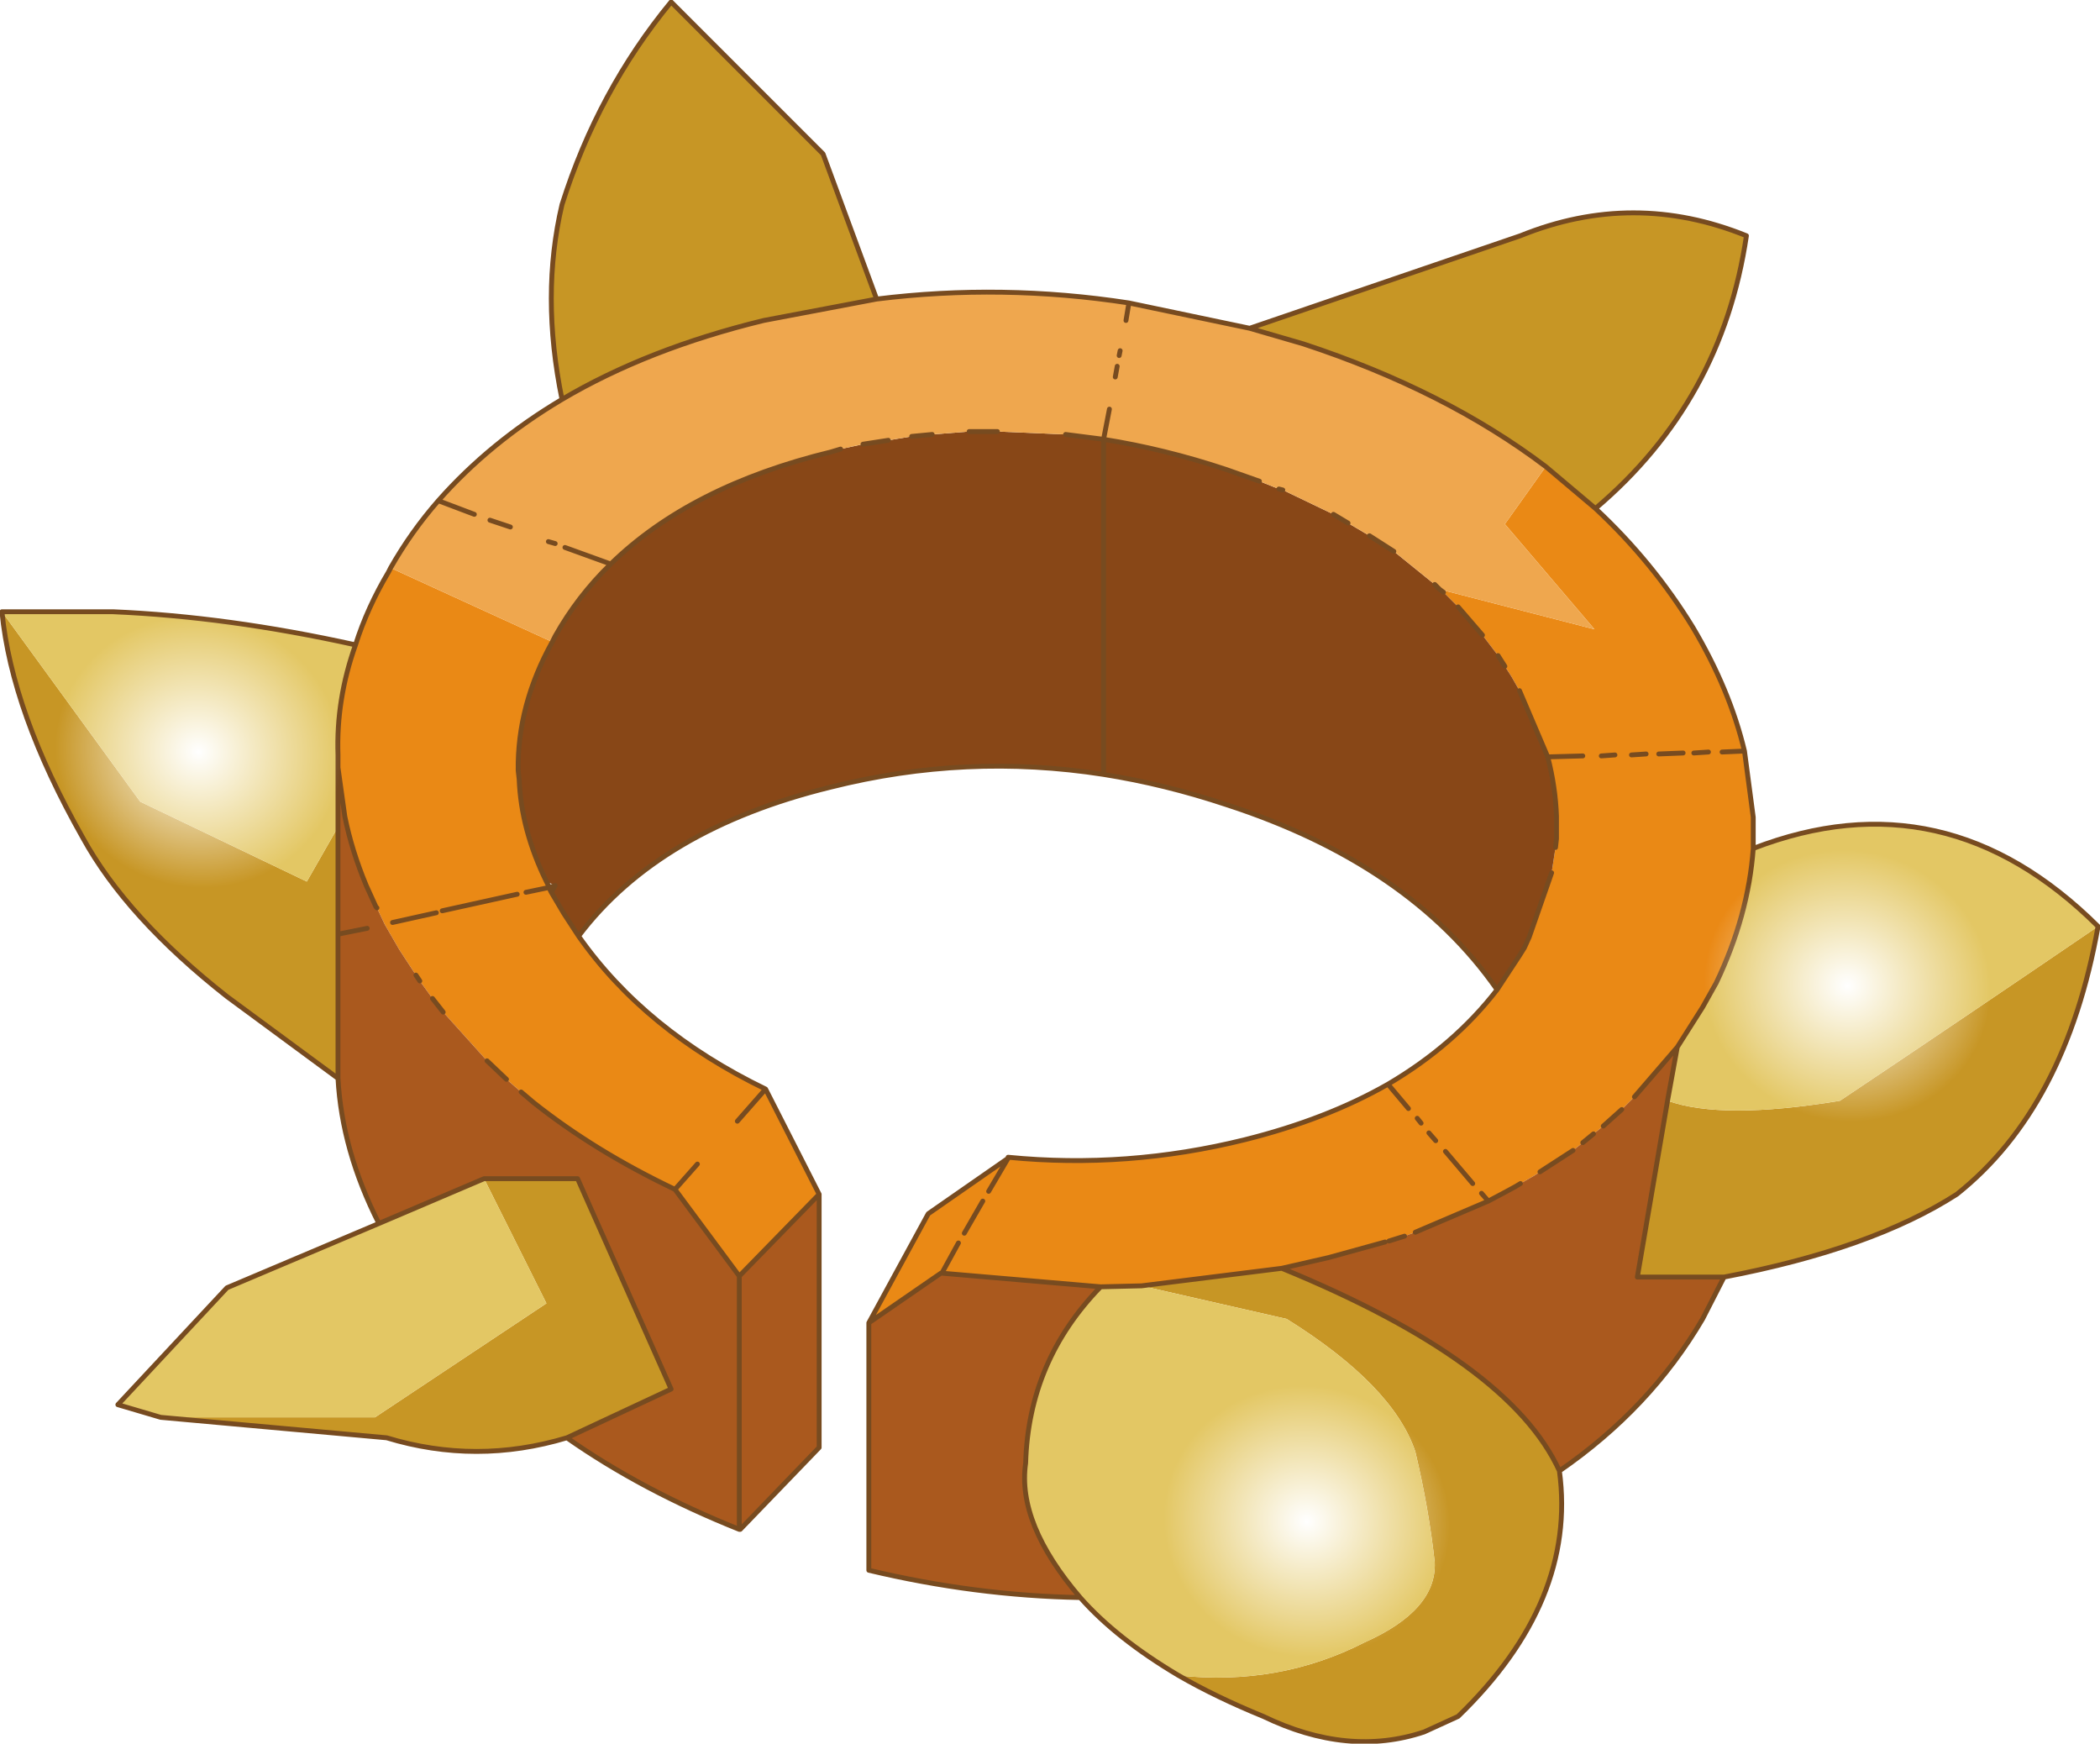 <?xml version="1.0"?>
<svg xmlns="http://www.w3.org/2000/svg" xmlns:xlink="http://www.w3.org/1999/xlink" width="107.8px" height="89.5px"><g transform="matrix(1, 0, 0, 1, -221.05, -155.2)"><use xlink:href="#object-0" width="107.8" height="89.5" transform="matrix(1, 0, 0, 1, 221.05, 155.2)"/></g><defs><g transform="matrix(1, 0, 0, 1, 0.1, 0.1)" id="object-0"><use xlink:href="#object-1" width="107.8" height="89.5" transform="matrix(1, 0, 0, 1, -0.1, -0.1)"/><use xlink:href="#object-2" width="116" height="116" transform="matrix(0.139, 0.037, -0.035, 0.131, 88.7, 40.75)"/><use xlink:href="#object-4" width="116" height="116" transform="matrix(0.139, 0.037, -0.035, 0.131, 4.05, 28.75)"/><use xlink:href="#object-6" width="116" height="116" transform="matrix(0.139, 0.037, -0.035, 0.131, 60.95, 68.25)"/></g><g transform="matrix(1, 0, 0, 1, 0.1, 0.1)" id="object-1"><path fill-rule="evenodd" fill="#c79625" stroke="none" d="M64.05 16.75L77.95 12Q83.75 9.65 89.55 12Q88.3 20.5 81.8 26L79.25 23.85Q74.1 19.95 66.8 17.55L64.05 16.75M107.6 47.45Q105.95 56.75 100.35 61.2Q96 64 88.4 65.45L83.95 65.45L85.5 56.4Q88.3 57.4 94.35 56.4Q101 51.95 107.6 47.45M79.95 75.4Q80.85 82.1 74.75 88L73 88.8Q69.1 90.1 64.75 88Q62.3 87 60.4 85.9Q65.55 86.45 69.95 84.2Q73.65 82.55 73.55 80.1Q73.25 77.35 72.55 74.4Q71.4 71 65.95 67.6L58.5 65.9L65.7 65Q77.4 69.8 79.95 75.4M29 73.7Q24.35 75.1 19.75 73.7L8.15 72.65L19.15 72.65L27.95 66.8L24.75 60.4L29.55 60.4L34.35 71.2L29 73.7M17.25 55.25L11.55 51.05Q6.4 47 4.15 42.9Q0.5 36.45 0 31.3L7.1 41.05L15.65 45.15L17.25 42.35L17.25 47.85L17.25 53.4L17.25 55.25M28.75 20.4Q27.65 15.05 28.75 10.4Q30.6 4.55 34.35 0L42.15 7.8L44.9 15.25L39.1 16.35Q33.15 17.8 28.75 20.4"/><path fill-rule="evenodd" fill="#ea8915" stroke="none" d="M81.8 26Q84.75 28.75 86.8 32.1Q88.7 35.3 89.45 38.45L89.9 41.85L89.9 43.45Q89.65 46.9 88 50.35L87.3 51.6L86 53.65L83.8 56.2L83.15 56.85L82.2 57.7L81.7 58.1L81.15 58.55L80.65 58.95L78.95 60.05L78.65 60.25L77.95 60.65L77.7 60.8L77.15 61.1L76.3 61.55L72.55 63.15L72 63.35L71.2 63.6L71 63.65L68.1 64.45L65.7 65L58.5 65.9L56.4 65.95L48.25 65.25L49.1 63.7L48.25 65.25L48.2 65.25L44.5 67.8L47.55 62.2L51.65 59.35L51.65 59.3Q57.75 59.9 63.8 58.4Q68 57.35 71.15 55.55Q74.55 53.55 76.75 50.7L77.9 48.95L78.15 48.55L78.4 48L79.55 44.7L79.75 43.4L79.8 42.95L79.8 41.8Q79.75 40.3 79.35 38.75L77.9 35.35L77.5 34.65L77.15 34.1L76.8 33.55L76 32.5L74.75 31.05L74 30.3L73.8 30.15L81.75 32.2L77.15 26.8L79.25 23.85L81.8 26M29.6 47.95Q33 52.8 39.2 55.8L41.95 61.2L37.85 65.4L34.55 60.95Q30.45 59 27.3 56.5L26.65 55.95L25.9 55.3L24.9 54.35L22.65 51.85L22.1 51.15L21.45 50.25L21.25 49.95L20.4 48.65L19.65 47.35L19.25 46.5L19.2 46.45L18.7 45.35Q17.95 43.55 17.6 41.8L17.25 39.3L17.25 38.65Q17.15 35.8 18.15 33Q18.75 31.1 19.85 29.25L19.95 29.05L28.25 32.85Q26.45 36.1 26.5 39.45L26.55 39.9Q26.65 42.5 27.95 45.15L28.1 45.45L28.1 45.5L28.2 45.7L28.85 46.8L29.6 47.95M81.15 38.7L79.35 38.75L81.15 38.7M82.8 38.65L82.1 38.7L82.8 38.65M89.45 38.45L88.3 38.5L89.45 38.45M86.3 38.55L85.05 38.6L86.3 38.55M87.6 38.5L86.85 38.55L87.6 38.5M84.4 38.6L83.65 38.65L84.4 38.6M75.95 61.15L76.3 61.55L75.95 61.15M74.1 59L75.5 60.65L74.1 59M35.7 59.65L34.55 60.95L35.7 59.65M26.9 45.7L28.1 45.45L26.9 45.7M22.3 46.75L20.05 47.25L22.3 46.75M26.45 45.8L22.6 46.65L26.45 45.8M39.2 55.8L37.75 57.45L39.2 55.8M51.65 59.35L50.65 61.05L51.65 59.35M50.35 61.55L49.4 63.2L50.35 61.55M71.15 55.55L72.2 56.8L71.15 55.55M73.25 58.05L73.6 58.45L73.25 58.05M72.65 57.3L72.85 57.55L72.65 57.3"/><path fill-rule="evenodd" fill="#e3c764" stroke="none" d="M89.9 43.45Q99.75 39.65 107.6 47.45Q101 51.95 94.35 56.4Q88.3 57.4 85.5 56.4L86 53.65L87.3 51.6L88 50.35Q89.65 46.9 89.9 43.45M60.4 85.9Q57.2 84 55.35 81.9Q52.1 78.1 52.55 75Q52.7 69.75 56.4 65.95L58.5 65.9L65.95 67.6Q71.4 71 72.55 74.4Q73.25 77.35 73.55 80.1Q73.65 82.55 69.95 84.2Q65.55 86.45 60.4 85.9M8.15 72.65L5.95 72L11.55 66L19.35 62.7L24.75 60.4L27.95 66.8L19.15 72.65L8.15 72.65M0 31.3L5.7 31.3Q11.6 31.55 18.15 33Q17.15 35.8 17.25 38.65L17.25 39.3L17.25 42.35L15.65 45.15L7.1 41.05L0 31.3"/><path fill-rule="evenodd" fill="#aa591e" stroke="none" d="M88.4 65.45L87.3 67.6Q84.6 72.2 79.95 75.4Q77.4 69.8 65.7 65L68.1 64.45L71 63.65L71.2 63.6L72 63.35L72.55 63.15L76.3 61.55L77.15 61.1L77.7 60.8L77.95 60.65L78.65 60.25L78.95 60.05L80.65 58.95L81.15 58.55L81.7 58.1L82.2 57.7L83.15 56.85L83.8 56.2L86 53.65L85.5 56.4L83.95 65.45L88.4 65.45M55.35 81.9Q49.95 81.8 44.5 80.5L44.5 67.8L48.2 65.25L48.25 65.25L56.4 65.95Q52.7 69.75 52.55 75Q52.1 78.1 55.35 81.9M41.95 61.2L41.95 74.2L37.9 78.4L37.85 78.4Q32.85 76.4 29 73.7L34.35 71.2L29.55 60.4L24.75 60.4L19.35 62.7Q17.45 58.95 17.25 55.25L17.25 53.4L17.25 47.85L17.25 42.35L17.25 39.3L17.6 41.8Q17.95 43.55 18.7 45.35L19.2 46.45L19.25 46.5L19.65 47.35L20.4 48.65L21.25 49.95L21.45 50.25L22.1 51.15L22.65 51.85L24.9 54.35L25.9 55.3L26.65 55.95L27.3 56.5Q30.45 59 34.55 60.95L37.85 65.4L41.95 61.2M18.75 47.55L17.25 47.85L18.75 47.55M37.85 78.4L37.85 65.4L37.85 78.4"/><path fill-rule="evenodd" fill="#884717" stroke="none" d="M76.75 50.7Q72.25 44.25 62.85 41.2Q59.7 40.15 56.55 39.65Q49.5 38.55 42.55 40.3Q33.75 42.45 29.6 47.95L28.85 46.8L28.2 45.7L28.4 45.35L27.95 45.15Q26.65 42.5 26.55 39.9L26.5 39.45Q26.45 36.1 28.25 32.85L28.4 32.55Q29.55 30.5 31.25 28.85Q35.35 24.85 42.55 23.1L43.05 22.95L44.2 22.7L45.5 22.5L46.7 22.3L47.75 22.2L49.65 22.05L51.1 22.05L54.6 22.2L56.55 22.45Q59.7 22.95 62.85 24L64.55 24.6L65.55 25L65.75 25.05L68.35 26.3L69.1 26.75L70.2 27.4L71.45 28.2L73.55 29.9L73.8 30.15L74 30.3L74.75 31.05L76 32.5L76.8 33.55L77.15 34.1L77.5 34.65L77.9 35.35L79.35 38.75Q79.75 40.3 79.8 41.8L79.8 42.95L79.75 43.4L79.55 44.7L78.4 48L78.15 48.55L77.9 48.95L76.75 50.7M56.55 39.65L56.55 22.45L56.55 39.65"/><path fill-rule="evenodd" fill="#efa74e" stroke="none" d="M19.95 29.05Q21 27.2 22.4 25.6Q25.05 22.6 28.75 20.4Q33.15 17.8 39.1 16.35L44.9 15.25Q51.35 14.45 57.85 15.45L64.05 16.75L66.8 17.55Q74.1 19.95 79.25 23.85L77.15 26.8L81.75 32.2L73.8 30.15L73.55 29.9L71.45 28.2L70.2 27.4L69.1 26.75L68.35 26.3L65.75 25.05L65.55 25L64.55 24.6L62.85 24Q59.7 22.95 56.55 22.45L54.6 22.2L51.1 22.05L49.65 22.05L47.75 22.2L46.7 22.3L45.5 22.5L44.2 22.7L43.05 22.95L42.55 23.1Q35.35 24.85 31.25 28.85L28.9 28L31.25 28.85Q29.55 30.5 28.4 32.55L28.25 32.85L19.95 29.05M57.7 16.35L57.85 15.45L57.7 16.35M56.85 20.9L56.55 22.45L56.85 20.9M26.1 26.95L25.05 26.6L26.1 26.95M28.4 27.8L28.05 27.7L28.4 27.8M24.25 26.3L22.4 25.6L24.25 26.3M57.15 19.25L57.25 18.7L57.15 19.25M57.35 18.15L57.4 17.9L57.35 18.15"/><path fill="none" stroke="#774b20" stroke-width="0.25" stroke-linecap="round" stroke-linejoin="round" d="M64.05 16.75L77.95 12Q83.75 9.65 89.55 12Q88.3 20.5 81.8 26Q84.75 28.75 86.8 32.1Q88.7 35.3 89.45 38.45L89.9 41.85L89.9 43.45Q99.75 39.65 107.6 47.45Q105.95 56.75 100.35 61.2Q96 64 88.4 65.45L87.3 67.6Q84.6 72.2 79.95 75.4Q80.85 82.1 74.75 88L73 88.8Q69.1 90.1 64.75 88Q62.3 87 60.4 85.9Q57.2 84 55.35 81.9Q49.95 81.8 44.5 80.5L44.5 67.8L47.55 62.2L51.65 59.35L51.65 59.3Q57.75 59.9 63.8 58.4Q68 57.35 71.15 55.55Q74.55 53.55 76.75 50.7Q72.25 44.25 62.85 41.2Q59.7 40.15 56.55 39.65Q49.5 38.55 42.55 40.3Q33.75 42.45 29.6 47.95Q33 52.8 39.2 55.8L41.95 61.2L41.95 74.2L37.9 78.4L37.85 78.4Q32.85 76.4 29 73.7Q24.35 75.1 19.75 73.7L8.15 72.65L5.95 72L11.55 66L19.35 62.7Q17.45 58.95 17.25 55.25L11.55 51.05Q6.4 47 4.15 42.9Q0.5 36.45 0 31.3L5.7 31.3Q11.6 31.55 18.15 33Q18.75 31.1 19.85 29.25L19.95 29.05Q21 27.2 22.4 25.6Q25.05 22.6 28.75 20.4Q27.65 15.05 28.75 10.4Q30.6 4.55 34.35 0L42.15 7.8L44.9 15.25Q51.35 14.45 57.85 15.45L64.05 16.75L66.8 17.55Q74.1 19.95 79.25 23.85L81.8 26M77.9 35.35L79.35 38.75L81.15 38.7M76.8 33.55L77.15 34.1M74.75 31.05L76 32.5M82.1 38.7L82.8 38.65M88.3 38.5L89.45 38.45M85.05 38.6L86.3 38.55M86.85 38.55L87.6 38.5M83.65 38.65L84.4 38.6M89.9 43.45Q89.65 46.9 88 50.35L87.3 51.6L86 53.65L85.5 56.4L83.95 65.45L88.4 65.45M79.35 38.75Q79.75 40.3 79.8 41.8L79.8 42.95L79.75 43.4M79.55 44.7L78.4 48L78.15 48.55L77.9 48.95L76.75 50.7M83.15 56.85L82.2 57.7M81.7 58.1L81.15 58.55M80.65 58.95L78.95 60.05M77.95 60.65L77.7 60.8L77.15 61.1L76.3 61.55L72.55 63.15M72 63.35L71.2 63.6M71 63.65L68.1 64.45L65.7 65Q77.4 69.8 79.95 75.4M76.3 61.55L75.95 61.15M75.5 60.65L74.1 59M86 53.65L83.8 56.2M57.85 15.45L57.7 16.35M28.75 20.4Q33.15 17.8 39.1 16.35L44.9 15.25M28.9 28L31.25 28.85Q35.35 24.85 42.55 23.1L43.05 22.95M44.2 22.7L45.5 22.5M46.7 22.3L47.75 22.2M49.65 22.05L51.1 22.05M54.6 22.2L56.55 22.45L56.85 20.9M25.05 26.6L26.1 26.95M28.05 27.7L28.4 27.8M17.25 39.3L17.25 38.65Q17.15 35.8 18.15 33M27.95 45.15Q26.65 42.5 26.55 39.9L26.5 39.45Q26.45 36.1 28.25 32.85L28.4 32.55Q29.55 30.5 31.25 28.85M22.4 25.6L24.25 26.3M17.25 42.35L17.25 39.3L17.6 41.8Q17.95 43.55 18.7 45.35L19.2 46.45L19.25 46.5M21.25 49.95L21.45 50.25M22.1 51.15L22.65 51.85M24.9 54.35L25.9 55.3M26.65 55.95L27.3 56.5Q30.45 59 34.55 60.95L35.7 59.65M28.1 45.45L27.95 45.15M28.4 45.35L28.2 45.7L28.85 46.8L29.6 47.95M28.1 45.45L28.1 45.5L28.2 45.7M28.4 45.35L28.1 45.45L26.9 45.7M20.05 47.25L22.3 46.75M17.25 55.25L17.25 53.4L17.25 47.85L17.25 42.35M17.25 47.85L18.75 47.55M24.75 60.4L29.55 60.4L34.35 71.2L29 73.7M24.75 60.4L19.35 62.7M22.6 46.65L26.45 45.8M65.55 25L65.75 25.05M68.35 26.3L69.1 26.75M70.2 27.4L71.45 28.2M73.55 29.9L73.8 30.15L74 30.3M56.55 22.45Q59.7 22.95 62.85 24L64.55 24.6M57.25 18.7L57.15 19.25M57.4 17.9L57.35 18.15M56.55 22.45L56.55 39.65M37.85 65.4L34.55 60.95M37.75 57.45L39.2 55.8M41.95 61.2L37.85 65.4L37.85 78.4M50.65 61.05L51.65 59.35M48.25 65.25L49.1 63.7M56.4 65.95L48.25 65.25L48.2 65.25L44.5 67.8M49.4 63.2L50.35 61.55M58.5 65.9L56.4 65.95Q52.7 69.75 52.55 75Q52.1 78.1 55.35 81.9M72.2 56.8L71.15 55.55M73.6 58.45L73.25 58.05M72.85 57.55L72.65 57.3M65.7 65L58.5 65.9"/></g><g transform="matrix(1, 0, 0, 1, 0, 0)" id="object-2"><use xlink:href="#object-3" width="116" height="116" transform="matrix(1, 0, 0, 1, 0, 0)"/></g><g transform="matrix(1, 0, 0, 1, 0, 0)" id="object-3"><path fill-rule="evenodd" fill="url(#gradient-R573ce0a993540fbbe81409b13f7ed84a)" stroke="none" d="M99 16.95Q116 33.95 116 58Q116 82.05 99 99Q82.05 116 58 116Q33.95 116 16.95 99Q0 82.05 0 58Q0 33.95 16.95 16.95Q33.95 0 58 0Q82.05 0 99 16.95"/></g><radialGradient gradientTransform="matrix(0.071, 0, 0, 0.071, 58, 58)" gradientUnits="userSpaceOnUse" spreadMethod="pad" id="gradient-R573ce0a993540fbbe81409b13f7ed84a" cx="0" cy="0" r="819.2"><stop offset="0" stop-color="#ffffff"/><stop offset="0.882" stop-color="#ffffff" stop-opacity="0"/></radialGradient><g transform="matrix(1, 0, 0, 1, 0, 0)" id="object-4"><use xlink:href="#object-5" width="116" height="116" transform="matrix(1, 0, 0, 1, 0, 0)"/></g><g transform="matrix(1, 0, 0, 1, 0, 0)" id="object-5"><path fill-rule="evenodd" fill="url(#gradient-R573ce0a993540fbbe81409b13f7ed84a)" stroke="none" d="M99 16.95Q116 33.95 116 58Q116 82.05 99 99Q82.05 116 58 116Q33.95 116 16.95 99Q0 82.05 0 58Q0 33.95 16.95 16.95Q33.95 0 58 0Q82.05 0 99 16.95"/></g><radialGradient gradientTransform="matrix(0.071, 0, 0, 0.071, 58, 58)" gradientUnits="userSpaceOnUse" spreadMethod="pad" id="gradient-R573ce0a993540fbbe81409b13f7ed84a" cx="0" cy="0" r="819.2"><stop offset="0" stop-color="#ffffff"/><stop offset="0.882" stop-color="#ffffff" stop-opacity="0"/></radialGradient><g transform="matrix(1, 0, 0, 1, 0, 0)" id="object-6"><use xlink:href="#object-7" width="116" height="116" transform="matrix(1, 0, 0, 1, 0, 0)"/></g><g transform="matrix(1, 0, 0, 1, 0, 0)" id="object-7"><path fill-rule="evenodd" fill="url(#gradient-R573ce0a993540fbbe81409b13f7ed84a)" stroke="none" d="M99 16.95Q116 33.95 116 58Q116 82.05 99 99Q82.05 116 58 116Q33.95 116 16.95 99Q0 82.05 0 58Q0 33.95 16.95 16.95Q33.95 0 58 0Q82.05 0 99 16.95"/></g><radialGradient gradientTransform="matrix(0.071, 0, 0, 0.071, 58, 58)" gradientUnits="userSpaceOnUse" spreadMethod="pad" id="gradient-R573ce0a993540fbbe81409b13f7ed84a" cx="0" cy="0" r="819.2"><stop offset="0" stop-color="#ffffff"/><stop offset="0.882" stop-color="#ffffff" stop-opacity="0"/></radialGradient></defs></svg>
